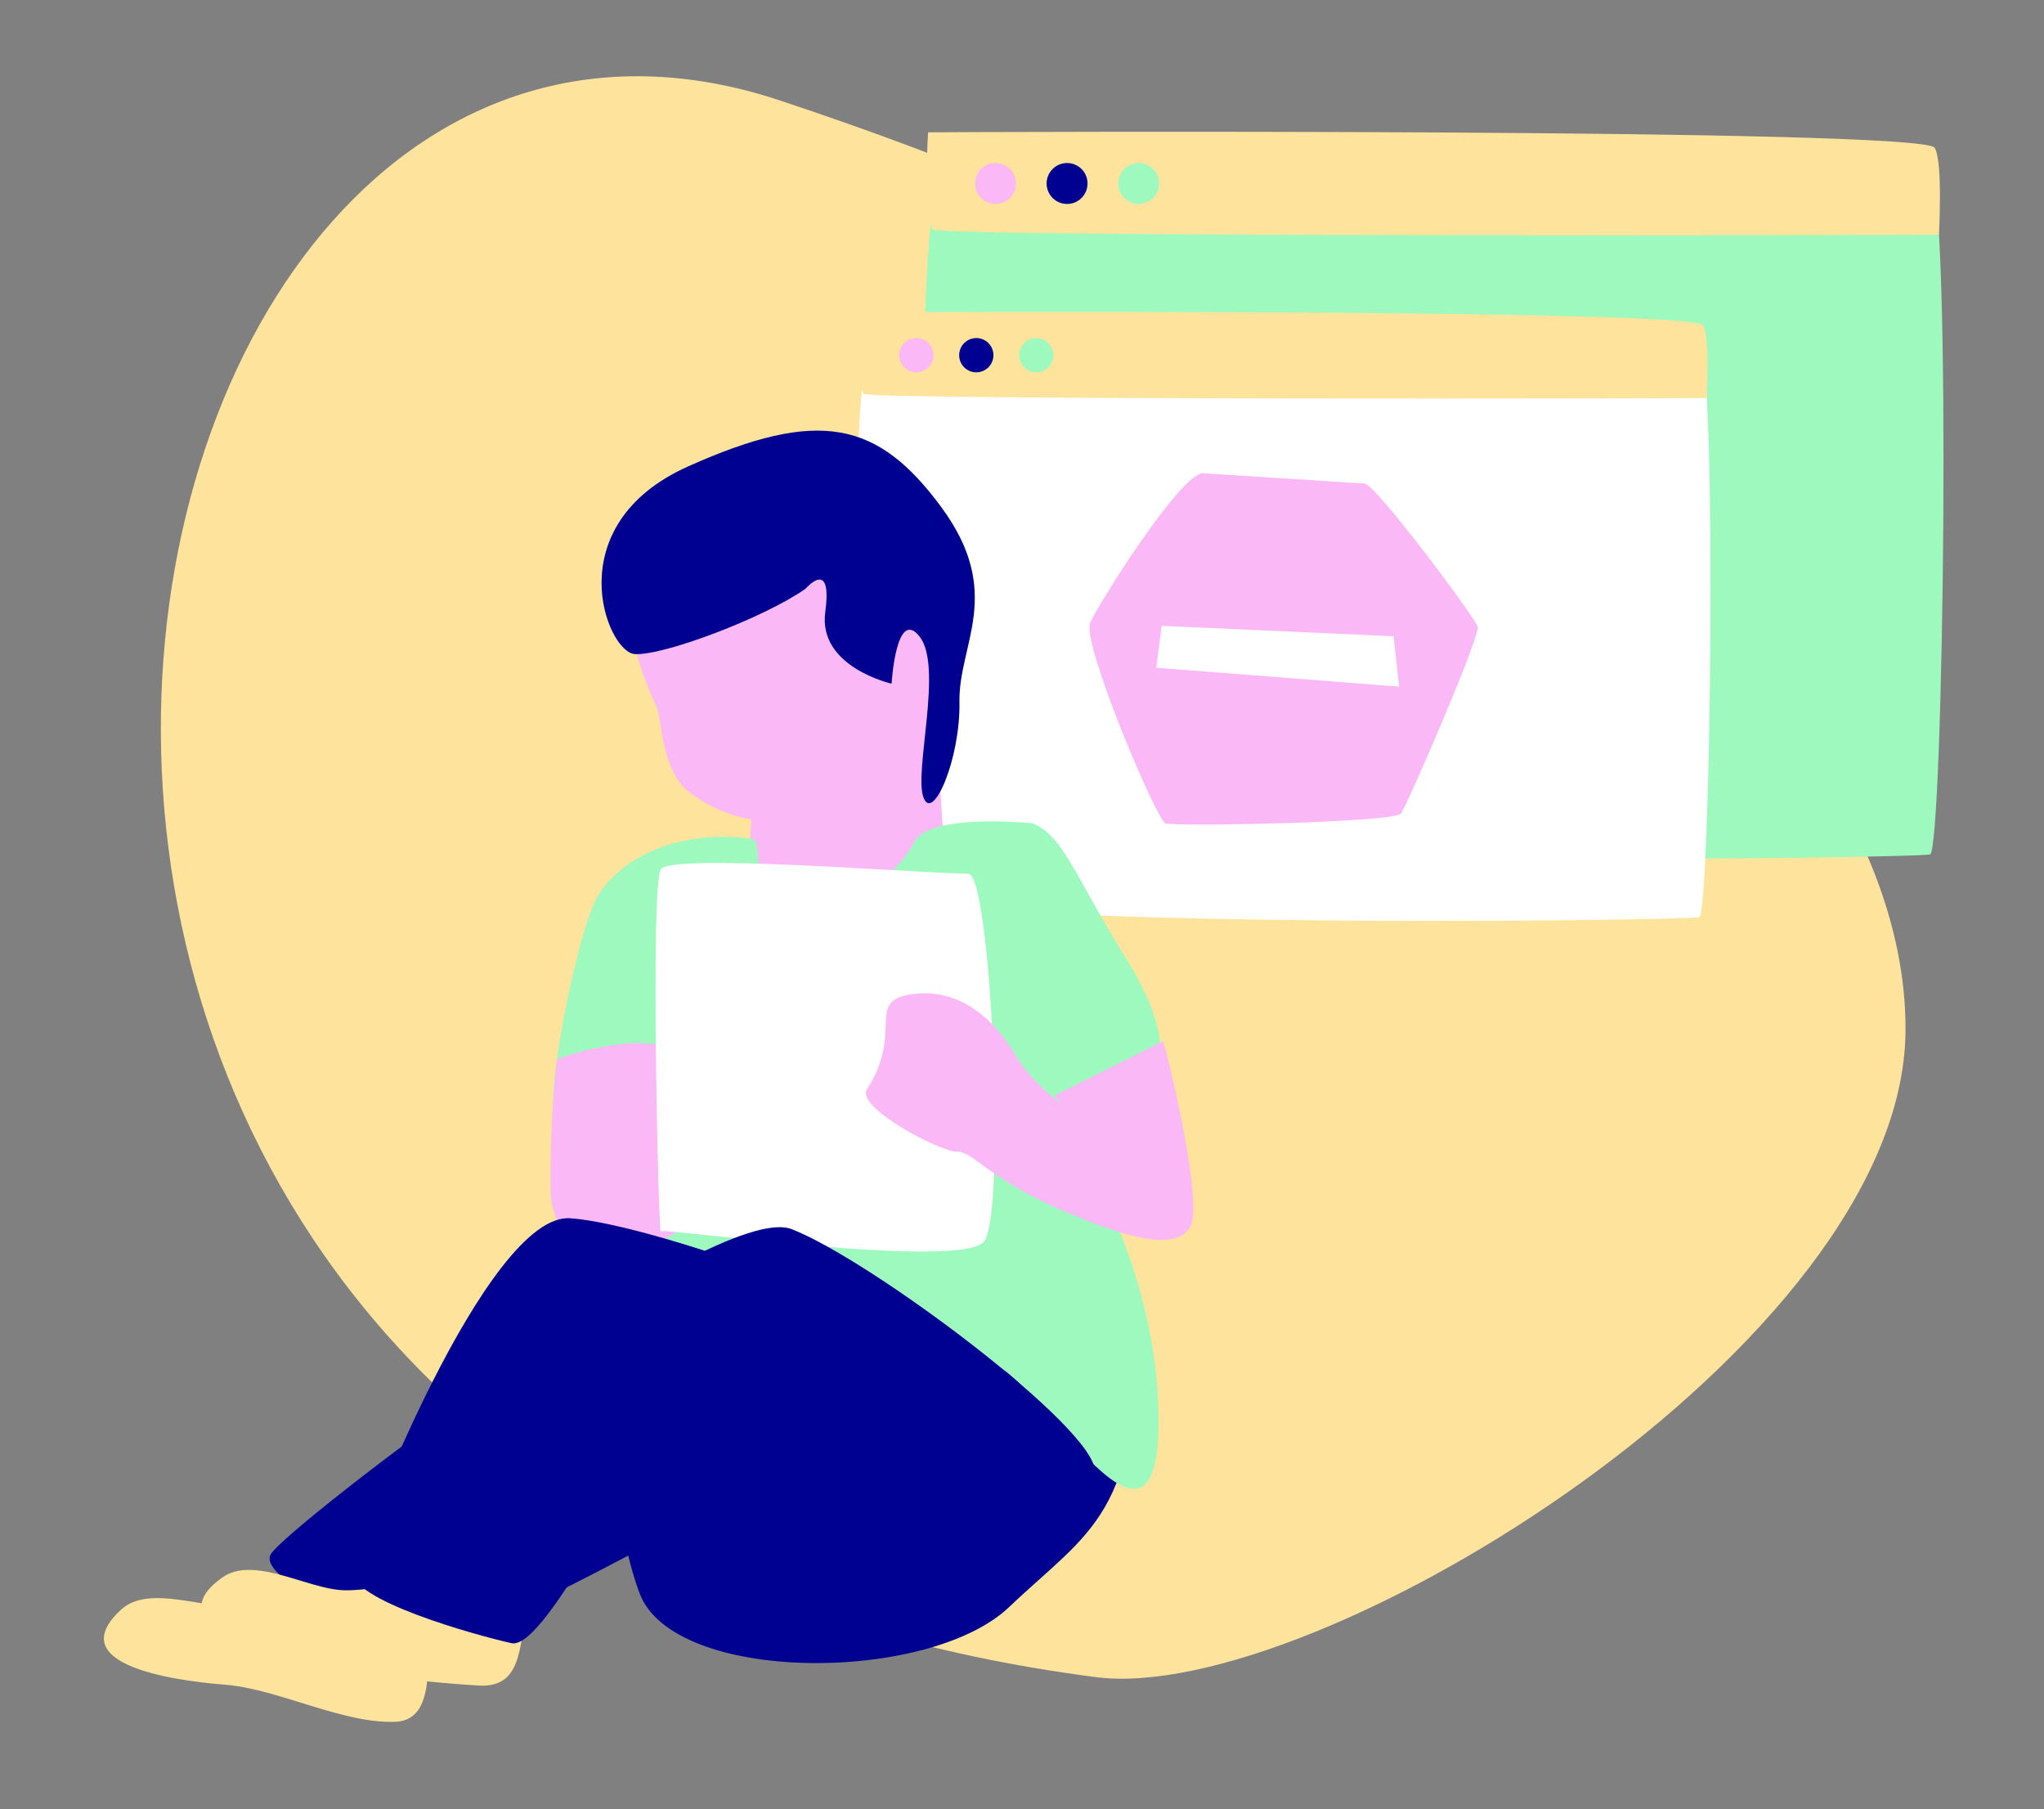 <?xml version="1.0" encoding="UTF-8"?> <svg xmlns="http://www.w3.org/2000/svg" width="186" height="164.601" viewBox="0 0 186 164.601"><rect x="0" y="0" width="186" height="164.601" fill="#808080" stroke="none"/><g id="Groupe_505" data-name="Groupe 505" transform="translate(-120 -2456.926)"><path id="Tracé_1562" data-name="Tracé 1562" d="M61.5.294C41.434,1.573-4.8,44.071.406,72.024s47.628,54.724,116.767,63.591S184.583-7.552,61.5.294Z" transform="translate(280.052 2621.527) rotate(-169)" fill="#fde39c"></path><g id="Groupe_491" data-name="Groupe 491" transform="translate(129.454 2468.914)"><g id="Groupe_317" data-name="Groupe 317" transform="translate(74.512 0)"><path id="Tracé_675" data-name="Tracé 675" d="M941.773,1738.915c-.892-11.369-2-60.191,1.6-60.41s87.225-1.915,89.2,1.4,1.179,62.151-.021,62.544S942.173,1744.014,941.773,1738.915Z" transform="translate(-940.884 -1676.71)" fill="#9ef9be"></path><path id="Tracé_676" data-name="Tracé 676" d="M942.287,1683.935c-.878-1.547-.4-8.843-.4-8.843,3.543-.03,90.33-.4,91.583,1.4.782,1.121.4,7.911.4,7.911C1032.689,1684.454,942.681,1684.629,942.287,1683.935Z" transform="translate(-941.398 -1675.042)" fill="#fde39c"></path><ellipse id="Ellipse_27" data-name="Ellipse 27" cx="1.862" cy="1.862" rx="1.862" ry="1.862" transform="translate(4.758 2.843)" fill="#fbb8f6"></ellipse><ellipse id="Ellipse_28" data-name="Ellipse 28" cx="1.862" cy="1.862" rx="1.862" ry="1.862" transform="translate(11.274 2.843)" fill="#000091"></ellipse><ellipse id="Ellipse_29" data-name="Ellipse 29" cx="1.862" cy="1.862" rx="1.862" ry="1.862" transform="translate(17.789 2.843)" fill="#9ef9be"></ellipse><path id="Tracé_677" data-name="Tracé 677" d="M1014.994,1717.613l17.561,1.121c1.164.074,11.992,14.531,12.263,15.556s-7.612,19.323-8.345,20.284-24.6,1.452-25.584,1.053-9.13-19.63-8.165-21.8S1012.653,1717.464,1014.994,1717.613Z" transform="translate(-977.217 -1700.085)" fill="#fbb8f6"></path><path id="Tracé_678" data-name="Tracé 678" d="M1046.651,1764.467l-26.372-2.053.576-4.549,25.205,1.128Z" transform="translate(-987.59 -1723.765)" fill="#fff"></path></g><g id="Groupe_318" data-name="Groupe 318" transform="translate(68.384 16.385)"><path id="Tracé_679" data-name="Tracé 679" d="M926.745,1768.344c-.747-9.524-1.675-50.42,1.34-50.6s73.066-1.6,74.724,1.17.988,52.063-.017,52.392S927.08,1772.615,926.745,1768.344Z" transform="translate(-926 -1716.236)" fill="#fff"></path><path id="Tracé_680" data-name="Tracé 680" d="M927.176,1722.288c-.735-1.3-.335-7.407-.335-7.407,2.968-.025,75.668-.333,76.717,1.17.656.939.335,6.627.335,6.627C1002.9,1722.723,927.506,1722.87,927.176,1722.288Z" transform="translate(-926.43 -1714.839)" fill="#fde39c"></path><ellipse id="Ellipse_30" data-name="Ellipse 30" cx="1.559" cy="1.559" rx="1.559" ry="1.559" transform="translate(3.986 2.382)" fill="#fbb8f6"></ellipse><ellipse id="Ellipse_31" data-name="Ellipse 31" cx="1.559" cy="1.559" rx="1.559" ry="1.559" transform="translate(9.444 2.382)" fill="#000091"></ellipse><ellipse id="Ellipse_32" data-name="Ellipse 32" cx="1.559" cy="1.559" rx="1.559" ry="1.559" transform="translate(14.901 2.382)" fill="#9ef9be"></ellipse><path id="Tracé_681" data-name="Tracé 681" d="M988.081,1750.5l14.71.939c.975.063,10.046,12.173,10.273,13.031s-6.377,16.187-6.99,16.991-20.609,1.216-21.431.882-7.648-16.444-6.84-18.258S986.12,1750.375,988.081,1750.5Z" transform="translate(-956.435 -1735.817)" fill="#fbb8f6"></path><path id="Tracé_682" data-name="Tracé 682" d="M1014.6,1789.748l-22.091-1.72.482-3.81,21.114.945Z" transform="translate(-965.125 -1755.653)" fill="#fff"></path></g><path id="Tracé_683" data-name="Tracé 683" d="M920.331,1935.618c.2,18.685-4.4,19.926-11.736,26.919s-30.534,7.007-33.633-1.237-3.473-24.369,1-24.956S920.331,1935.618,920.331,1935.618Z" transform="translate(-826.212 -1828.333)" fill="#000091"></path><path id="Tracé_684" data-name="Tracé 684" d="M789.336,1996.978c-.345,3.614,1.4,10.965-2.878,11.155-4.755.211-10.639-2.959-15.412-3.359-2.418-.2-15.628-1.3-9.562-6.852,2.58-2.362,7.884.094,11.137-.25C777.065,1997.2,784.048,1993.208,789.336,1996.978Z" transform="translate(-759.906 -1863.485)" fill="#fde39c"></path><path id="Tracé_685" data-name="Tracé 685" d="M898.948,1758l5.31,14.3,1.181,17.561s4.229,6.042,2.566,6.426-20.624,5.662-20.857,4.567.682-14.448.682-14.448a12.827,12.827,0,0,1-6-2.774c-2.237-2.167-2.143-6.513-2.625-7.477s-2.641-6.106-1.8-6.666,5.293-4.725,6.438-5.051S898.948,1758,898.948,1758Z" transform="translate(-828.917 -1723.844)" fill="#fbb8f6"></path><path id="Tracé_686" data-name="Tracé 686" d="M902.8,1827.593c2.838,1.138,3.776,4.7,8.593,12.417,2.586,4.145,3.364,7.427,2.882,8.646s-7.2,4.941-8.646,4.941,8.646,11.94,8.646,28.409-11.773-5.433-15.249-5.094-31.416-4.132-31.416-4.132,1.927-19.1,1.445-18.691-7.648.453-9.393.609,1.633-17.2,3.56-20.452c1.8-3.04,6.588-6.176,14.023-5.253,1.315.163-.8,4.779,3.934,6s9.516-2.992,10.863-5.685S902.8,1827.593,902.8,1827.593Z" transform="translate(-818.303 -1764.682)" fill="#9ef9be"></path><path id="Tracé_687" data-name="Tracé 687" d="M859.146,1871.56a103.428,103.428,0,0,0-.552,12.246c.146,2.788,2.861,7.937,6.744,5.781,2.168-1.2,5.515-2.069,8.888-5.441,2.585-2.585,7.153-6.937,7.226-6.744.183.486,8.189-2.409,7.226-5.3s-1.566-1.08-1.445-2.89c.482-7.226-9.063-1.819-11.079,1.927l-5.3,4.817a14.719,14.719,0,0,0,0-4.817,9.471,9.471,0,0,0-5.781-.964A23.7,23.7,0,0,0,859.146,1871.56Z" transform="translate(-817.935 -1787.174)" fill="#fbb8f6"></path><path id="Tracé_688" data-name="Tracé 688" d="M910.313,1837.589c-6.01-.143-27.034-1.857-28-.412s-.21,33.268,0,32.938,27.41,3.552,29.423.917S912.363,1837.638,910.313,1837.589Z" transform="translate(-831.636 -1770.084)" fill="#fff"></path><path id="Tracé_689" data-name="Tracé 689" d="M955.356,1869.777c.359.964,3.72,14.665,2.47,16.881s-5.568,1.143-11.9-1.6-7.951-5.31-9.31-5.229-9.3-4.016-8.2-5.7c3.469-5.3-.385-8.189,4.432-8.671s7.813,3.37,9.205,5.779,4.658,4.711,4.472,4.633c-.372-.157-1.05-1.157-1.05-1.157Z" transform="translate(-858.974 -1787.038)" fill="#fbb8f6"></path><path id="Tracé_690" data-name="Tracé 690" d="M856.431,1953.28c-6.5-.107-5.011-16.026-7.982-15.922s-35.9,19.719-38.871,18.04-14.187-6.209-12.939-8.552,40.3-32.3,47.388-29.59,27.916,18.26,27.6,22.094S859.41,1953.329,856.431,1953.28Z" transform="translate(-781.459 -1817.429)" fill="#000091"></path><path id="Tracé_691" data-name="Tracé 691" d="M811.13,1996.093c-.8,3.54-.347,7.578-4.612,7.221A117.043,117.043,0,0,1,792,2001.5c-2.373-.509-15.335-3.28-8.611-8.015,2.86-2.014,7.807,1.1,11.077,1.172C798.931,1994.752,806.365,1991.68,811.13,1996.093Z" transform="translate(-772.592 -1861.973)" fill="#fde39c"></path><path id="Tracé_692" data-name="Tracé 692" d="M859.1,1948.981c-6.249,1.8-11.459-16.911-14.27-15.944s-12.112,21.459-15.447,20.721-14.92-3.983-14.41-6.588,12.185-32.592,19.758-32.068,32.032,9.312,32.848,13.071S861.967,1948.158,859.1,1948.981Z" transform="translate(-792.293 -1816.26)" fill="#000091"></path><path id="Tracé_693" data-name="Tracé 693" d="M888.469,1755.456c-3.745,2.644-13,6.133-15.557,5.948s-7.088-11.712,4.852-17.065,17.292-4.117,23.056,3.706,1.553,12.445,1.647,17.7-2.47,11.117-3.294,8.646,1.811-11.855-.33-14.574-2.552,4.281-2.552,4.281-6.718-1.514-6.035-6.521S888.469,1755.456,888.469,1755.456Z" transform="translate(-824.613 -1713.89)" fill="#000091"></path></g></g></svg> 